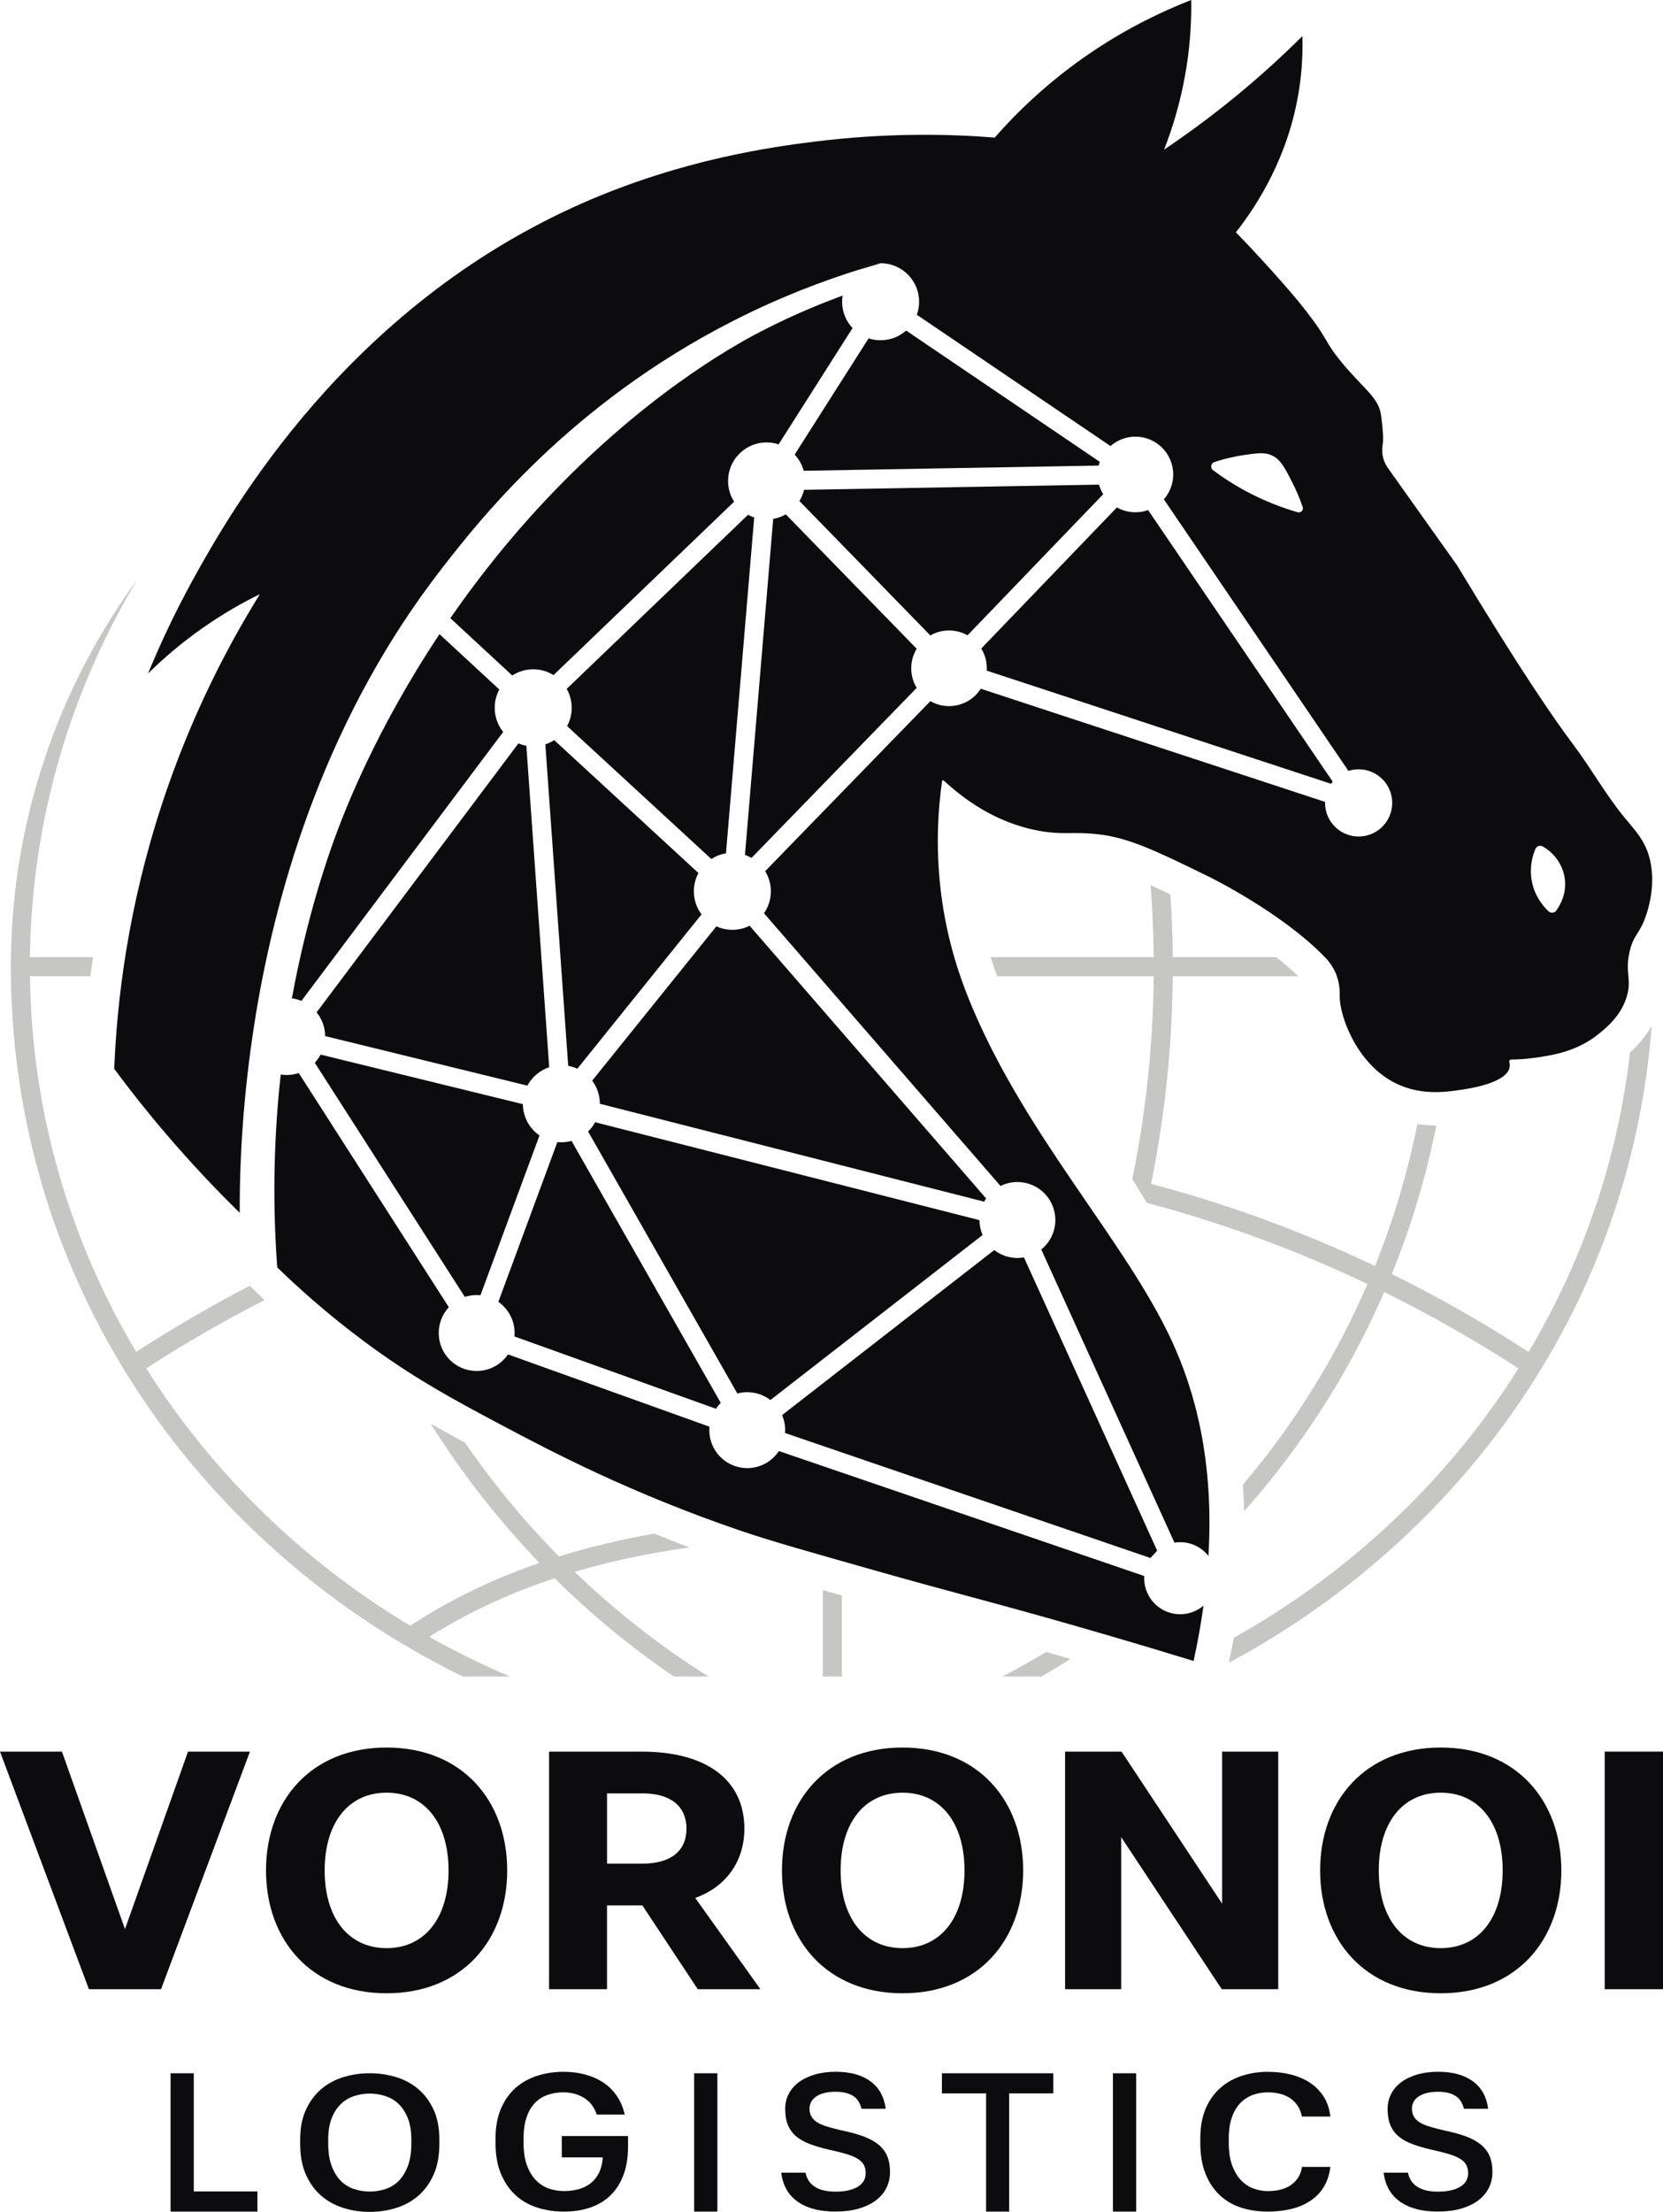 <?xml version="1.0" encoding="UTF-8"?><svg id="_Слой_2" xmlns="http://www.w3.org/2000/svg" viewBox="0 0 698.58 928.51"><defs><style>.cls-1{fill:#0c0c0e;}.cls-2{fill:#c6c6c4;}</style></defs><g id="_Слой_1-2"><polygon class="cls-1" points="235.8 463.34 235.81 463.34 235.81 463.35 235.79 463.35 235.8 463.34"/><polygon class="cls-1" points="313.89 600.34 313.98 600.1 313.9 600.34 313.89 600.34"/><path class="cls-1" d="M486.08,650.9c-1.08.89-2.03,1.94-2.83,3.11l2.83-3.11Z"/><polygon class="cls-1" points="322.04 203.07 322.04 203.09 322.02 203.06 322.04 203.07"/><path class="cls-1" d="M369.92,110.49c-2.76.78-5.7,1.65-8.82,2.62,2.54-1.66,5.56-2.62,8.82-2.62Z"/><path class="cls-1" d="M559.81,328.1c-.24.3-.47.6-.68.92"/><polygon class="cls-1" points="322.04 203.07 322.04 203.09 322.02 203.06 322.04 203.07"/><polygon class="cls-1" points="322.04 203.07 322.04 203.09 322.02 203.06 322.04 203.07"/><polygon class="cls-1" points="235.81 463.34 235.81 463.35 235.79 463.35 235.8 463.34 235.81 463.34"/><polygon class="cls-1" points="235.81 463.34 235.81 463.35 235.79 463.35 235.8 463.34 235.81 463.34"/><polygon class="cls-1" points="235.81 463.34 235.81 463.35 235.79 463.35 235.8 463.34 235.81 463.34"/><polygon class="cls-1" points="235.8 463.34 235.81 463.34 235.81 463.35 235.79 463.35 235.8 463.34"/><polygon class="cls-1" points="313.98 600.1 313.9 600.34 313.89 600.34 313.98 600.1"/><polygon class="cls-1" points="313.89 600.34 313.98 600.1 313.9 600.34 313.89 600.34"/><path class="cls-1" d="M411.45,512.2l-161.44-41.11c-.79,1.44-1.79,2.75-2.97,3.88l62.69,109.99c1.32-.36,2.72-.55,4.16-.55,3.67,0,7.03,1.23,9.72,3.31l89.14-69.28c-.83-1.92-1.29-4.03-1.3-6.24ZM430.13,527.83c-.89.16-1.81.24-2.75.24-3.66,0-7.03-1.24-9.72-3.32l-89.13,69.28c.84,1.93,1.3,4.07,1.3,6.31,0,.41-.02.81-.05,1.21l153.47,52.46,2.83-3.11-55.95-123.07ZM322.02,203.06l.02.03v-.02h-.02ZM380.64,138.76c-2.85,2.53-6.61,4.07-10.72,4.07-1.76,0-3.46-.28-5.04-.81l-31.07,48.81c1.78,1.89,3.1,4.21,3.81,6.79l123.91-2.18c.13-.53.28-1.06.47-1.57l-81.36-55.11ZM322.02,203.06l.02.03v-.02h-.02ZM380.64,138.76c-2.85,2.53-6.61,4.07-10.72,4.07-1.76,0-3.46-.28-5.04-.81l-31.07,48.81c1.78,1.89,3.1,4.21,3.81,6.79l123.91-2.18c.13-.53.28-1.06.47-1.57l-81.36-55.11ZM322.02,203.06l.02.03v-.02h-.02ZM380.64,138.76c-2.85,2.53-6.61,4.07-10.72,4.07-1.76,0-3.46-.28-5.04-.81l-31.07,48.81c1.78,1.89,3.1,4.21,3.81,6.79l123.91-2.18c.13-.53.28-1.06.47-1.57l-81.36-55.11ZM322.02,203.06l.02.03v-.02h-.02ZM380.64,138.76c-2.85,2.53-6.61,4.07-10.72,4.07-1.76,0-3.46-.28-5.04-.81l-31.07,48.81c1.78,1.89,3.1,4.21,3.81,6.79l123.91-2.18c.13-.53.28-1.06.47-1.57l-81.36-55.11ZM322.02,203.06l.02.03v-.02h-.02ZM380.64,138.76c-2.85,2.53-6.61,4.07-10.72,4.07-1.76,0-3.46-.28-5.04-.81l-31.07,48.81c1.78,1.89,3.1,4.21,3.81,6.79l123.91-2.18c.13-.53.28-1.06.47-1.57l-81.36-55.11ZM322.02,203.06l.02.03v-.02h-.02ZM380.64,138.76c-2.85,2.53-6.61,4.07-10.72,4.07-1.76,0-3.46-.28-5.04-.81l-31.07,48.81c1.78,1.89,3.1,4.21,3.81,6.79l123.91-2.18c.13-.53.28-1.06.47-1.57l-81.36-55.11ZM207.81,297.13c0-2.79.71-5.41,1.94-7.7l-25.13-23.23c-26.98,40.53-39.96,74.56-43.77,84.95-3.28,8.93-11.9,33.44-18.24,67.92,1.4.19,2.75.56,4.01,1.09l84.76-112.91c-2.24-2.77-3.57-6.28-3.57-10.12ZM322.02,203.06l.02.03v-.02h-.02ZM353.75,126.66c0-.87.07-1.73.21-2.57-8.35,3.05-19.83,7.66-32.94,14.34-8.58,4.37-44.34,23.11-85.21,64.64-18.62,18.91-34.02,38.22-46.64,56.43l26.02,24.06c2.53-1.65,5.55-2.6,8.79-2.6s6.06.89,8.53,2.44l75.88-72.8c-1.61-2.51-2.54-5.5-2.54-8.71,0-8.93,7.24-16.17,16.17-16.17,1.76,0,3.46.28,5.05.81l31.06-48.81c-2.72-2.89-4.38-6.78-4.38-11.06ZM380.64,138.76c-2.85,2.53-6.61,4.07-10.72,4.07-1.76,0-3.46-.28-5.04-.81l-31.07,48.81c1.78,1.89,3.1,4.21,3.81,6.79l123.91-2.18c.13-.53.28-1.06.47-1.57l-81.36-55.11ZM361.1,113.11c3.12-.97,6.06-1.84,8.82-2.62-3.26,0-6.28.96-8.82,2.62ZM219.64,463.5l-84.96-20.8c-.67,1.25-1.49,2.4-2.45,3.42l63.04,98.31c1.56-.51,3.23-.79,4.96-.79.54,0,1.08.03,1.6.08l24.8-67.07c-4.18-2.89-6.94-7.7-6.99-13.15ZM221.1,313.04c-1.16-.2-2.27-.54-3.33-.98l-84.77,112.9c2.21,2.73,3.54,6.19,3.58,9.97l84.96,20.8c1.94-3.62,5.21-6.42,9.17-7.73l-9.61-134.96ZM235.8,463.34h-.01s.02.01.02.01h0s-.01-.01-.01-.01ZM495.76,677.63c-8.35,0-15.12-6.77-15.12-15.12,0-.31.01-.62.03-.92l-153.48-52.47c-2.85,4.31-7.74,7.16-13.3,7.16-8.8,0-15.93-7.14-15.93-15.94,0-.49.02-.97.07-1.44l-84.63-30.35c-2.87,4.21-7.69,6.96-13.17,6.96-8.8,0-15.93-7.13-15.93-15.93,0-4.18,1.61-8,4.24-10.84l-63.04-98.3c-1.6.53-3.32.82-5.1.82-.84,0-1.67-.06-2.48-.19-.24,2.21-.47,4.45-.69,6.72-2.79,29.46-2.2,54.82-.78,74.22,8.43,8.2,20.56,19.2,36.19,30.84,20.76,15.47,37.38,24.39,57.96,35.32,20.69,10.99,54.52,28.79,101.1,44.6,12.36,4.19,27.89,8.58,58.94,17.36,29.54,8.35,40.49,10.92,69.4,19.06,14.77,4.16,35.85,10.23,61.36,18.05,1.76-8.08,3.13-15.82,4.16-23.23-2.64,2.26-6.06,3.62-9.8,3.62ZM313.89,600.34h.01l.08-.24-.09.24ZM240.09,478.93c-1.36.38-2.8.58-4.28.58-.57,0-1.13-.03-1.68-.08l-24.79,67.07c4.13,2.88,6.83,7.66,6.83,13.08,0,.49-.02.97-.07,1.44l84.63,30.35c.6-.89,1.29-1.71,2.05-2.45l-62.69-109.99ZM380.64,138.76c-2.85,2.53-6.61,4.07-10.72,4.07-1.76,0-3.46-.28-5.04-.81l-31.07,48.81c1.78,1.89,3.1,4.21,3.81,6.79l123.91-2.18c.13-.53.28-1.06.47-1.57l-81.36-55.11ZM353.75,126.66c0-.87.07-1.73.21-2.57-8.35,3.05-19.83,7.66-32.94,14.34-8.58,4.37-44.34,23.11-85.21,64.64-18.62,18.91-34.02,38.22-46.64,56.43l26.02,24.06c2.53-1.65,5.55-2.6,8.79-2.6s6.06.89,8.53,2.44l75.88-72.8c-1.61-2.51-2.54-5.5-2.54-8.71,0-8.93,7.24-16.17,16.17-16.17,1.76,0,3.46.28,5.05.81l31.06-48.81c-2.72-2.89-4.38-6.78-4.38-11.06ZM322.02,203.06l.02.03v-.02h-.02ZM380.64,138.76c-2.85,2.53-6.61,4.07-10.72,4.07-1.76,0-3.46-.28-5.04-.81l-31.07,48.81c1.78,1.89,3.1,4.21,3.81,6.79l123.91-2.18c.13-.53.28-1.06.47-1.57l-81.36-55.11ZM322.02,203.06l.02.03v-.02h-.02ZM380.64,138.76c-2.85,2.53-6.61,4.07-10.72,4.07-1.76,0-3.46-.28-5.04-.81l-31.07,48.81c1.78,1.89,3.1,4.21,3.81,6.79l123.91-2.18c.13-.53.28-1.06.47-1.57l-81.36-55.11ZM322.02,203.06l.02.03v-.02h-.02ZM380.64,138.76c-2.85,2.53-6.61,4.07-10.72,4.07-1.76,0-3.46-.28-5.04-.81l-31.07,48.81c1.78,1.89,3.1,4.21,3.81,6.79l123.91-2.18c.13-.53.28-1.06.47-1.57l-81.36-55.11ZM322.02,203.06l.02.03v-.02h-.02ZM380.64,138.76c-2.85,2.53-6.61,4.07-10.72,4.07-1.76,0-3.46-.28-5.04-.81l-31.07,48.81c1.78,1.89,3.1,4.21,3.81,6.79l123.91-2.18c.13-.53.28-1.06.47-1.57l-81.36-55.11ZM322.02,203.06l.02.03v-.02h-.02ZM380.64,138.76c-2.85,2.53-6.61,4.07-10.72,4.07-1.76,0-3.46-.28-5.04-.81l-31.07,48.81c1.78,1.89,3.1,4.21,3.81,6.79l123.91-2.18c.13-.53.28-1.06.47-1.57l-81.36-55.11ZM322.02,203.06l.02.03v-.02h-.02ZM314.89,388.6c-2.18,1.1-4.65,1.72-7.25,1.72-2.39,0-4.67-.52-6.71-1.46l-52.18,64.78c2.03,2.7,3.23,6.06,3.23,9.7l161.44,41.1c.26-.46.53-.91.83-1.34l-99.36-114.5ZM315.69,360.13l69.39-71.38c-1.46-2.39-2.29-5.21-2.29-8.22s.83-5.81,2.29-8.2l-54.99-56.42c-1.61.93-3.39,1.59-5.29,1.91l-11.86,141.05c.96.33,1.88.76,2.75,1.26ZM238.22,304.8l60.6,55.8c1.82-1.19,3.9-2.02,6.14-2.39l11.86-141c-.9-.3-1.76-.68-2.58-1.13l-76.18,73.09c1.33,2.35,2.09,5.06,2.09,7.96s-.7,5.39-1.93,7.67ZM291.47,374.15c0-2.78.7-5.39,1.93-7.67l-60.6-55.8c-1.15.75-2.39,1.36-3.72,1.79l9.61,134.96c1.35.24,2.63.64,3.83,1.2l52.18-64.79c-2.03-2.69-3.23-6.05-3.23-9.69ZM461.67,203.44l-123.92,2.18c-.39,1.69-1.05,3.27-1.93,4.7l54.99,56.43c2.31-1.33,4.99-2.09,7.85-2.09s5.48.74,7.77,2.04l57-59.24c-.77-1.24-1.36-2.59-1.76-4.02ZM482.29,214.12c-1.67.6-3.46.92-5.33.92-2.82,0-5.48-.74-7.77-2.04l-57,59.24c1.49,2.41,2.34,5.25,2.34,8.29,0,.33-.01.66-.03.99l144.63,47.5.68-.92-77.52-113.98Z"/><path class="cls-1" d="M692.68,359.32c-1.96-6.67-5.48-10.38-9.86-15.63-8.14-9.76-14.32-21.02-21.97-31.18-8.41-11.17-22.77-32.12-48.76-75.18-15.05-21.1-25.97-36.55-28.77-40.44-.48-.66-1.75-2.39-2.36-4.97-.63-2.67-.21-4.72,0-6.47,0,0,.33-2.75-.81-11.12-1.02-7.59-7.45-11.12-16.72-22.41-7.27-8.84-4.97-8.67-14.45-20.94-4.76-6.16-8.8-10.67-14.55-17.11-6.04-6.74-11.3-12.28-15.26-16.34,9.17-11.71,22.26-32.12,26.55-60,1.26-8.13,1.57-15.66,1.37-22.38-8.03,7.99-17.16,16.38-27.45,24.85-10.64,8.76-20.96,16.31-30.64,22.81,3.56-9.08,7.18-20.67,9.36-34.38,1.7-10.66,2.16-20.28,2.04-28.43-11.84,4.6-26.36,11.46-41.7,21.79-18.14,12.22-31.52,25.33-40.85,35.96-19.3-1.53-45.45-2.09-76,1.74-16.62,2.09-54.85,7.15-97.27,25.83-98.9,43.54-147.46,128.86-163.41,157.79-8.78,15.93-14.95,29.81-18.98,39.61,6.07-5.98,13.69-12.63,22.98-19.14,8.59-6.02,16.78-10.64,24-14.17-13.59,21.87-28.97,51.22-40.98,87.66-14.45,43.83-19.05,82.81-20.21,111.61,6.64,8.96,14,18.26,22.13,27.75,10.39,12.13,20.69,23,30.59,32.68-.04-12.25.3-36.9,4.55-68.36h0c.67-5,1.44-10.17,2.32-15.49,9.09-54.59,30.03-124.91,78.08-186.69,15.32-19.69,53.56-68.86,122.29-103.85,20.12-10.24,38.48-17.04,53.15-21.61h.01c2.54-1.66,5.56-2.62,8.82-2.62,8.93,0,16.17,7.24,16.17,16.17,0,1.92-.34,3.77-.95,5.48l81.35,55.11c2.79-2.46,6.46-3.95,10.47-3.95,8.76,0,15.87,7.11,15.87,15.87,0,4.01-1.48,7.66-3.93,10.44l77.52,113.99c1.36-.43,2.8-.66,4.3-.66,7.79,0,14.11,6.31,14.11,14.1s-6.32,14.11-14.11,14.11-14.1-6.32-14.1-14.11c0-.14,0-.28.01-.42l-144.63-47.5c-2.81,4.39-7.74,7.29-13.34,7.29-2.85,0-5.53-.75-7.84-2.08l-69.39,71.37h0c1.51,2.47,2.38,5.35,2.38,8.45,0,3.43-1.06,6.6-2.88,9.21l99.36,114.5c2.14-1.07,4.54-1.67,7.09-1.67,8.8,0,15.94,7.14,15.94,15.94,0,5-2.3,9.46-5.91,12.38l55.95,123.07c.78-.13,1.58-.19,2.4-.19,4.81,0,9.1,2.25,11.87,5.77,2.4-40.33-5.79-69.41-15.25-89.97-19.17-41.66-60.32-84.71-83.83-140-4.06-9.57-9.77-24.59-12.7-44.32-3.26-21.98-1.66-40.14-.09-51.15.25-.09.29-.1.54-.19,7.85,7.29,21.36,17.8,40.25,21.24,9.95,1.81,13.69.26,24.39,1.4,13.09,1.4,24.61,6.94,47.1,17.96,0,0,30.39,14.89,48.58,33.74,2.59,2.69,3.82,5.19,4.31,6.28,2.05,4.59,1.85,8.74,1.84,9.94-.09,8.04,6.5,26.86,21.49,35.57,11.5,6.68,23.44,4.78,30.76,3.62,3.14-.5,18.16-2.89,19.15-9.36.12-.76.02-1.48-.15-2.09-.15-.53.26-1.05.81-1.06,2.51,0,5.77-.17,9.51-.68,7.43-1.03,17.98-2.5,27.41-10.22,3.38-2.76,9.47-7.76,11.74-16,1.96-7.14-.94-9.49,1.02-18.21,1.72-7.65,4.28-7.28,7.05-15.69.92-2.8,4.35-13.64,1.12-24.65ZM545.12,215.03c-6.2-1.79-13.5-4.48-21.28-8.6-5.53-2.94-10.27-6.06-14.27-9.04-1.27-.95-.92-2.93.58-3.42,5.06-1.67,9.4-2.52,12.66-2.99,5.65-.81,8.54-1.19,11.53.22,3.58,1.7,5.3,4.98,8.59,11.48,1.3,2.55,2.85,5.96,4.3,10.15.45,1.32-.78,2.58-2.11,2.2ZM653.74,382.25c-.78,1.07-2.31,1.18-3.27.27-2.31-2.18-5.86-6.41-7.02-12.77-1.06-5.8.35-10.59,1.53-13.36.52-1.23,1.99-1.7,3.15-1.03,5.08,2.94,8.55,8.03,9.23,13.79.7,5.99-1.85,10.65-3.62,13.1Z"/><path class="cls-2" d="M297.55,703.77h-14.48c-17.92-12.2-34.68-26-50.12-41.25-20.68,6.86-38.01,15.36-52.63,24.57,10.91,6.15,22.22,11.72,33.87,16.68h-19.74c-7.4-3.61-14.67-7.48-21.8-11.61-2.59-1.5-5.16-3.03-7.71-4.61-21.19-13.01-41.06-28.38-59.26-45.95-19.79-19.1-36.89-40.13-51.09-62.64-1.45-2.29-2.86-4.59-4.24-6.91-29.88-50.02-45.8-106.95-45.8-166.24,0-.28,0-.56,0-.85.14-55.25,16.95-109.32,48.28-154.83,1.58-2.29,3.2-4.58,4.86-6.87-28.06,46.77-44.4,100.87-45.12,158.54h26.5c-.4,2.66-.78,5.33-1.13,8H12.58c.71,57.31,16.87,111.13,44.62,157.72,15.33-9.98,31.33-19.29,47.73-27.77l2.41,2.35c1.26,1.22,2.53,2.43,3.8,3.64-18.62,9.49-35.24,19.29-49.7,28.69,27.65,43.85,65.74,80.95,110.91,108.03,1.29-.86,2.6-1.7,3.94-2.55,15.2-9.56,32-17.51,50.33-23.83-14.77-15.34-28.24-32.06-40.25-50.02-1.86-2.79-3.68-5.61-5.47-8.44,4.85,2.78,9.64,5.4,14.44,7.99,11.7,17.01,24.91,33,39.49,47.76,12.63-3.93,25.96-7.12,39.95-9.58,4.77,1.93,9.72,3.86,14.84,5.78-17.75,2.46-33.77,5.96-48.23,10.27,17.04,16.37,35.82,31.11,56.16,43.92Z"/><path class="cls-2" d="M439.47,693.47c-5.99,3.61-12.1,7.06-18.34,10.3h16.39c4.11-2.37,8.17-4.84,12.19-7.39-3.42-.98-6.83-1.95-10.23-2.91Z"/><path class="cls-2" d="M693.82,430.72c-3.83,50.28-19.18,98.36-44.85,141.33-1.38,2.32-2.79,4.62-4.24,6.91-14.2,22.51-31.3,43.54-51.09,62.64-18.19,17.57-38.06,32.93-59.26,45.95-2.55,1.58-5.12,3.11-7.71,4.61-3.45,2-6.94,3.93-10.46,5.81.68-3.22,1.48-7.26,2.06-10.45,0,0,6.51-3.74,8.7-5.05,45.17-27.08,83.26-64.18,110.91-108.03-16.18-10.5-35.04-21.53-56.41-32.06-11.52,26.5-26.33,51.45-44.19,74.4-4.7,6.05-9.59,11.91-14.66,17.61-.08-3.76-.25-7.47-.51-11.14,21.44-25.25,39.12-53.64,52.34-84.25-27.18-12.93-58.17-24.92-92.63-34.05l-6.18-9.98c5.42-26.38,8.7-54.63,9-84.65v-.51h-65.74c-.92-2.44-1.85-5.12-2.77-8h68.51c-.09-10.28-.54-20.36-1.29-30.22,2.53,1.15,5.28,2.44,8.3,3.89.58,8.74.92,17.51.99,26.33h43.45c3.26,2.54,6.4,5.22,9.26,8h-52.71v.58c-.29,29.37-3.34,58.25-9.12,86.59,32.03,8.42,63.45,19.92,94.09,34.47,7.7-19.1,13.67-39.03,17.78-59.57,2.58.39,5.24.61,7.97.63-3.11,15.59-7.3,30.99-12.58,46.1-1.91,5.48-3.96,10.89-6.13,16.23,19.79,9.74,39.11,20.74,57.47,32.69,22.52-37.81,37.4-80.37,42.6-125.7,2.82-2.57,6.28-6.24,9.1-11.11Z"/><path class="cls-2" d="M345.66,667.49v36.28h8v-34.01c-2.82-.8-5.47-1.55-8-2.27Z"/><path class="cls-1" d="M71.65,928.38v-58.07h9.75v49.62h26.73v8.45h-36.48Z"/><path class="cls-1" d="M155.33,928.51c-3.84,0-7.53-.55-11.06-1.65-3.53-1.1-6.64-2.81-9.32-5.12-2.68-2.31-4.83-5.27-6.44-8.87-1.61-3.6-2.42-7.95-2.42-13.06v-1.61c0-4.89.81-9.08,2.42-12.57,1.61-3.49,3.76-6.38,6.44-8.67,2.68-2.28,5.79-3.96,9.32-5.04,3.53-1.07,7.22-1.61,11.06-1.61s7.52.54,11.06,1.61c3.53,1.08,6.64,2.75,9.32,5.04,2.68,2.29,4.83,5.17,6.44,8.67,1.61,3.49,2.42,7.69,2.42,12.57v1.61c0,5.11-.81,9.46-2.42,13.06-1.61,3.6-3.76,6.56-6.44,8.87-2.68,2.31-5.79,4.02-9.32,5.12-3.53,1.1-7.22,1.65-11.06,1.65ZM155.33,919.97c2.25,0,4.45-.35,6.58-1.05,2.13-.7,3.99-1.84,5.58-3.43,1.58-1.58,2.86-3.67,3.84-6.25.97-2.58,1.46-5.72,1.46-9.43v-1.61c0-3.55-.49-6.54-1.46-8.99-.98-2.45-2.26-4.43-3.84-5.97-1.59-1.53-3.44-2.65-5.58-3.35-2.13-.7-4.33-1.05-6.58-1.05s-4.45.35-6.58,1.05c-2.13.7-3.99,1.81-5.58,3.35-1.59,1.53-2.87,3.52-3.84,5.97-.98,2.45-1.46,5.44-1.46,8.99v1.61c0,3.71.49,6.85,1.46,9.43.97,2.58,2.25,4.66,3.84,6.25,1.58,1.59,3.44,2.73,5.58,3.43,2.13.7,4.33,1.05,6.58,1.05Z"/><path class="cls-1" d="M236.89,928.38c-3.96,0-7.68-.56-11.18-1.67-3.5-1.11-6.54-2.84-9.12-5.2-2.59-2.36-4.64-5.35-6.16-8.98-1.52-3.63-2.28-7.99-2.28-13.08v-1.63c0-4.88.76-9.09,2.28-12.63,1.52-3.55,3.57-6.46,6.16-8.74,2.58-2.28,5.61-3.97,9.08-5.08,3.47-1.11,7.15-1.67,11.04-1.67,3.28,0,6.36.39,9.22,1.18,2.86.79,5.4,1.92,7.62,3.41,2.22,1.49,4.09,3.36,5.61,5.61,1.52,2.25,2.61,4.83,3.28,7.76h-11.77c-.55-1.68-1.31-3.11-2.28-4.31-.97-1.19-2.08-2.15-3.33-2.88-1.25-.73-2.59-1.27-4.02-1.62-1.43-.35-2.87-.53-4.33-.53-2.31,0-4.49.34-6.52,1.02-2.04.68-3.82,1.77-5.34,3.29-1.52,1.52-2.72,3.52-3.6,6.01-.88,2.49-1.32,5.55-1.32,9.18v1.63c0,3.74.47,6.89,1.41,9.47.94,2.57,2.2,4.67,3.79,6.3,1.58,1.62,3.39,2.79,5.43,3.49,2.04.7,4.15,1.06,6.34,1.06s4.33-.27,6.25-.81c1.92-.54,3.59-1.38,5.02-2.52,1.43-1.14,2.59-2.6,3.47-4.39.88-1.79,1.41-3.93,1.6-6.42h-17.25v-8.97h27.83v4.42c0,4.55-.64,8.53-1.92,11.94s-3.09,6.26-5.43,8.53c-2.34,2.28-5.17,3.98-8.49,5.12-3.32,1.14-7.01,1.71-11.09,1.71Z"/><path class="cls-1" d="M291.59,928.38v-58.07h9.76v58.07h-9.76Z"/><path class="cls-1" d="M414.23,928.38v-49.62h-18.56v-8.45h46.8v8.45h-18.56v49.62h-9.68Z"/><path class="cls-1" d="M467.51,928.38v-58.07h9.76v58.07h-9.76Z"/><path class="cls-1" d="M532.45,928.38c-3.89,0-7.55-.54-10.97-1.62s-6.42-2.8-8.98-5.16c-2.56-2.36-4.58-5.36-6.07-9.02-1.48-3.66-2.22-8.03-2.22-13.12v-1.63c0-4.93.75-9.15,2.27-12.68,1.51-3.52,3.57-6.42,6.16-8.69s5.6-3.97,9.03-5.08c3.43-1.11,7.02-1.67,10.79-1.67s6.9.39,9.96,1.18c3.06.79,5.74,1.96,8.06,3.54,2.32,1.57,4.2,3.52,5.65,5.85,1.45,2.33,2.36,5.07,2.73,8.21h-11.95c-.37-1.73-.97-3.24-1.8-4.51-.83-1.27-1.87-2.33-3.1-3.17-1.24-.84-2.66-1.46-4.26-1.87-1.61-.41-3.37-.61-5.28-.61-2.16,0-4.21.35-6.16,1.06-1.94.71-3.67,1.82-5.19,3.33-1.51,1.52-2.72,3.52-3.61,6.01-.9,2.49-1.34,5.53-1.34,9.1v1.63c0,3.79.48,6.97,1.44,9.55.96,2.57,2.21,4.66,3.75,6.26,1.54,1.6,3.3,2.75,5.28,3.45,1.97.7,3.92,1.06,5.83,1.06,2.16,0,4.08-.23,5.74-.69,1.67-.46,3.1-1.14,4.31-2.03,1.2-.89,2.19-1.96,2.96-3.21.77-1.25,1.25-2.65,1.43-4.23h11.95c-.43,3.36-1.39,6.22-2.87,8.57-1.48,2.36-3.4,4.29-5.74,5.81-2.35,1.52-5.03,2.63-8.06,3.33-3.03.7-6.27,1.06-9.72,1.06Z"/><path class="cls-1" d="M604.08,928.38c-3.66,0-6.87-.41-9.64-1.22-2.77-.81-5.08-1.95-6.94-3.41-1.86-1.46-3.3-3.18-4.32-5.16-1.03-1.98-1.68-4.16-1.95-6.54h10.22c.22,1.19.64,2.27,1.25,3.25.61.97,1.43,1.82,2.45,2.52,1.02.71,2.27,1.25,3.74,1.62,1.47.38,3.2.57,5.19.57,2.1,0,3.95-.19,5.53-.57,1.58-.38,2.89-.91,3.95-1.58,1.05-.68,1.84-1.49,2.37-2.44.53-.95.79-1.99.79-3.13,0-1.41-.28-2.6-.83-3.58-.55-.97-1.44-1.83-2.66-2.56-1.22-.73-2.78-1.38-4.7-1.95-1.91-.57-4.22-1.15-6.94-1.75-3.1-.7-5.83-1.49-8.18-2.36-2.36-.87-4.31-1.95-5.86-3.25s-2.71-2.88-3.49-4.75c-.78-1.87-1.16-4.13-1.16-6.79,0-2.27.48-4.36,1.45-6.26.97-1.9,2.37-3.54,4.2-4.92,1.83-1.38,4.06-2.46,6.69-3.25,2.63-.78,5.58-1.18,8.85-1.18s6.23.38,8.73,1.14c2.49.76,4.61,1.83,6.36,3.21,1.74,1.38,3.1,3.02,4.07,4.92.97,1.9,1.59,3.98,1.87,6.26h-10.14c-.28-1.03-.66-1.99-1.16-2.88-.5-.89-1.18-1.65-2.04-2.27-.86-.62-1.93-1.11-3.2-1.46-1.28-.35-2.77-.53-4.49-.53-1.83,0-3.42.18-4.78.53-1.36.35-2.51.85-3.45,1.5-.94.65-1.63,1.41-2.08,2.28-.44.87-.67,1.79-.67,2.76,0,1.3.28,2.42.83,3.37.55.95,1.38,1.76,2.49,2.44,1.11.68,2.52,1.27,4.24,1.79,1.72.52,3.74,1.04,6.07,1.58,3.43.71,6.41,1.52,8.93,2.44,2.52.92,4.62,2.06,6.31,3.41,1.69,1.36,2.94,2.97,3.74,4.83.8,1.87,1.21,4.13,1.21,6.79,0,2.44-.51,4.67-1.54,6.7-1.03,2.03-2.52,3.78-4.49,5.24-1.97,1.46-4.36,2.6-7.19,3.41s-6.04,1.22-9.64,1.22Z"/><path class="cls-1" d="M351.02,928.38c-3.66,0-6.87-.41-9.64-1.22-2.77-.81-5.08-1.95-6.94-3.41-1.86-1.46-3.3-3.18-4.32-5.16-1.03-1.98-1.68-4.16-1.95-6.54h10.22c.22,1.19.64,2.27,1.25,3.25.61.97,1.43,1.82,2.45,2.52,1.02.71,2.27,1.25,3.74,1.62,1.47.38,3.2.57,5.19.57,2.1,0,3.95-.19,5.53-.57,1.58-.38,2.89-.91,3.95-1.58,1.05-.68,1.84-1.49,2.37-2.44.53-.95.79-1.99.79-3.13,0-1.41-.28-2.6-.83-3.58-.55-.97-1.44-1.83-2.66-2.56-1.22-.73-2.78-1.38-4.7-1.95-1.91-.57-4.22-1.15-6.94-1.75-3.1-.7-5.83-1.49-8.18-2.36-2.36-.87-4.31-1.95-5.86-3.25s-2.71-2.88-3.49-4.75c-.78-1.87-1.16-4.13-1.16-6.79,0-2.27.48-4.36,1.45-6.26.97-1.9,2.37-3.54,4.2-4.92,1.83-1.38,4.06-2.46,6.69-3.25,2.63-.78,5.58-1.18,8.85-1.18s6.23.38,8.73,1.14c2.49.76,4.61,1.83,6.36,3.21,1.74,1.38,3.1,3.02,4.07,4.92.97,1.9,1.59,3.98,1.87,6.26h-10.14c-.28-1.03-.66-1.99-1.16-2.88-.5-.89-1.18-1.65-2.04-2.27-.86-.62-1.93-1.11-3.2-1.46-1.28-.35-2.77-.53-4.49-.53-1.83,0-3.42.18-4.78.53-1.36.35-2.51.85-3.45,1.5-.94.65-1.63,1.41-2.08,2.28-.44.87-.67,1.79-.67,2.76,0,1.3.28,2.42.83,3.37.55.95,1.38,1.76,2.49,2.44,1.11.68,2.52,1.27,4.24,1.79,1.72.52,3.74,1.04,6.07,1.58,3.43.71,6.41,1.52,8.93,2.44,2.52.92,4.62,2.06,6.31,3.41,1.69,1.36,2.94,2.97,3.74,4.83.8,1.87,1.21,4.13,1.21,6.79,0,2.44-.51,4.67-1.54,6.7-1.03,2.03-2.52,3.78-4.49,5.24-1.97,1.46-4.36,2.6-7.19,3.41s-6.04,1.22-9.64,1.22Z"/><path class="cls-1" d="M37.35,835.03L0,735.29h26.02l26.48,74.52,26.48-74.52h26.02l-37.35,99.74h-30.31Z"/><path class="cls-1" d="M162.4,836.74c-31.68,0-50.66-22.23-50.66-51.58s18.98-51.58,50.66-51.58,50.66,22.23,50.66,51.58-18.98,51.58-50.66,51.58ZM162.4,817.79c15.92,0,26.02-12.54,26.02-32.63s-10.1-32.63-26.02-32.63-26.02,12.54-26.02,32.63,10.1,32.63,26.02,32.63Z"/><path class="cls-1" d="M292.04,796.71l27.4,38.33h-26.33l-23.27-35.19h-14.85v35.19h-24.34v-99.74h39.03c26.63,0,43.01,11.54,43.01,32.34,0,13.82-7.81,24.51-20.66,29.07ZM269.85,752.82h-14.85v29.5h14.85c12.25,0,18.52-5.56,18.52-14.68s-6.28-14.82-18.52-14.82Z"/><path class="cls-1" d="M379.14,836.74c-31.68,0-50.66-22.23-50.66-51.58s18.98-51.58,50.66-51.58,50.66,22.23,50.66,51.58-18.98,51.58-50.66,51.58ZM379.14,817.79c15.92,0,26.02-12.54,26.02-32.63s-10.1-32.63-26.02-32.63-26.02,12.54-26.02,32.63,10.1,32.63,26.02,32.63Z"/><path class="cls-1" d="M447.41,735.29h23.72l42.25,63.83v-63.83h23.57v99.74h-23.72l-42.25-63.83v63.83h-23.57v-99.74Z"/><path class="cls-1" d="M605.21,836.74c-31.68,0-50.66-22.23-50.66-51.58s18.98-51.58,50.66-51.58,50.66,22.23,50.66,51.58-18.98,51.58-50.66,51.58ZM605.21,817.79c15.92,0,26.02-12.54,26.02-32.63s-10.1-32.63-26.02-32.63-26.02,12.54-26.02,32.63,10.1,32.63,26.02,32.63Z"/><path class="cls-1" d="M698.58,735.29v99.74h-24.49v-99.74h24.49Z"/></g></svg>